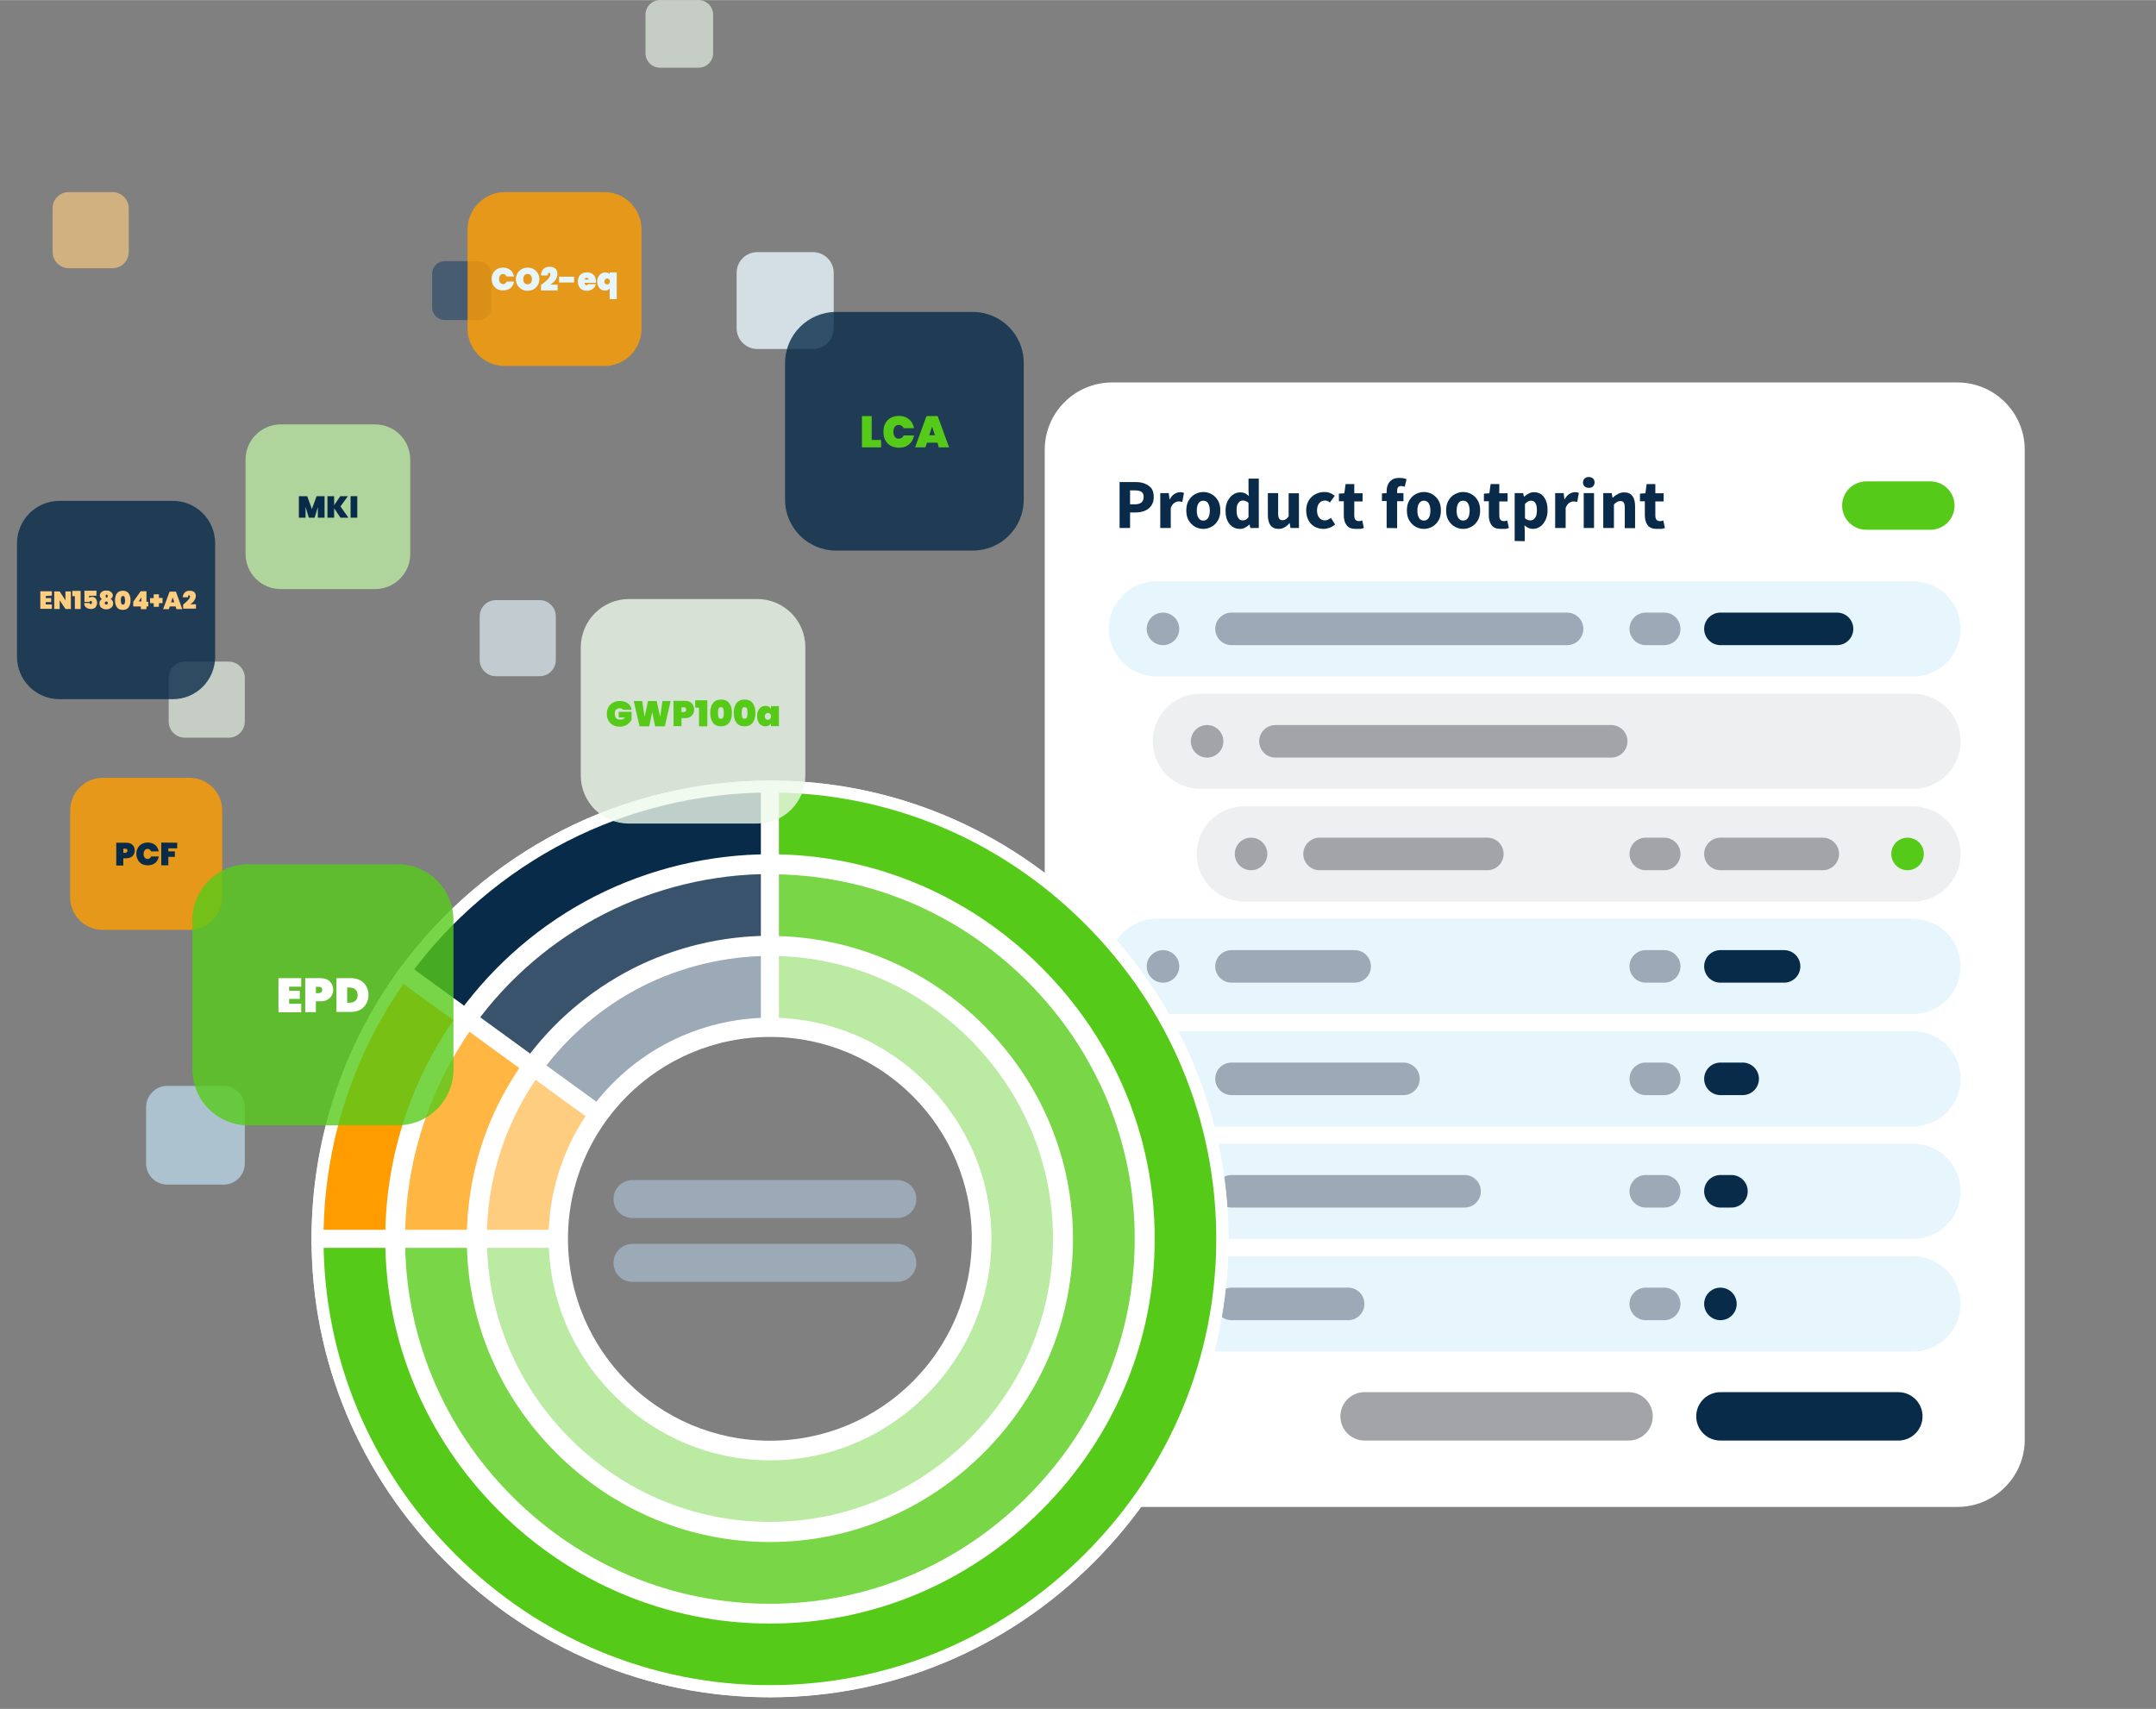 <?xml version="1.0" encoding="UTF-8"?> <svg xmlns="http://www.w3.org/2000/svg" xmlns:xlink="http://www.w3.org/1999/xlink" width="1192" height="945" version="1.1" id="Layer_1" x="0px" y="0px" viewBox="0 0 1192.4 945.2" style="enable-background:new 0 0 1192.4 945.2;" xml:space="preserve"><rect x="0" y="0" width="1192.4" height="945.2" fill="#808080" stroke="none"/> <style type="text/css"> .st0{opacity:0.8;} .st1{fill:#FF9D00;} .st2{fill:#072B49;} .st3{fill:#FFFFFF;} .st4{fill:none;stroke:#A2A4A8;stroke-width:26.77;stroke-linecap:round;stroke-linejoin:round;} .st5{fill:none;stroke:#56CA19;stroke-width:26.77;stroke-linecap:round;stroke-linejoin:round;} .st6{fill:none;stroke:#E7F6FD;stroke-width:52.66;stroke-linecap:round;stroke-linejoin:round;} .st7{fill:none;stroke:#9CA9B6;stroke-width:18;stroke-linecap:round;stroke-linejoin:round;} .st8{fill:none;stroke:#072B49;stroke-width:18;stroke-linecap:round;stroke-linejoin:round;} .st9{fill:none;stroke:#072B49;stroke-width:26.77;stroke-linecap:round;stroke-linejoin:round;} .st10{fill:none;stroke:#EEEFF0;stroke-width:52.66;stroke-linecap:round;stroke-linejoin:round;} .st11{fill:none;stroke:#A2A4A8;stroke-width:18;stroke-linecap:round;stroke-linejoin:round;} .st12{fill:none;stroke:#56CA19;stroke-width:18;stroke-linecap:round;stroke-linejoin:round;} .st13{fill:none;stroke:#FFFFFF;stroke-width:6.65;stroke-miterlimit:10;} .st14{fill:#56CA19;stroke:#FFFFFF;stroke-width:6.65;stroke-miterlimit:10;} .st15{fill:#FF9D00;stroke:#FFFFFF;stroke-width:6.65;stroke-miterlimit:10;} .st16{fill:#072B49;stroke:#FFFFFF;stroke-width:6.65;stroke-miterlimit:10;} .st17{fill:#78D647;stroke:#FFFFFF;stroke-width:6.65;stroke-miterlimit:10;} .st18{fill:#FFB642;stroke:#FFFFFF;stroke-width:6.65;stroke-miterlimit:10;} .st19{fill:#39536D;stroke:#FFFFFF;stroke-width:6.65;stroke-miterlimit:10;} .st20{fill:#BBEAA3;stroke:#FFFFFF;stroke-width:6.65;stroke-miterlimit:10;} .st21{fill:#FFCD7F;stroke:#FFFFFF;stroke-width:6.65;stroke-miterlimit:10;} .st22{fill:#9CA9B6;stroke:#FFFFFF;stroke-width:6.65;stroke-miterlimit:10;} .st23{fill:none;stroke:#EEF9EB;stroke-width:6.65;stroke-miterlimit:10;} .st24{fill:none;stroke:#FFFFFF;stroke-width:9.98;stroke-miterlimit:10;} .st25{fill:none;stroke:#9CA9B6;stroke-width:21;stroke-linecap:round;stroke-linejoin:round;} .st26{fill:#E7F6FD;} .st27{fill:#56CA19;} .st28{fill:#EEF9EB;} .st29{fill:#39536D;} .st30{fill:#FFCD7F;} .st31{fill:#C4E9FB;} .st32{fill:#BBEAA3;} .st33{fill:#092B49;} </style> <g> <g class="st0"> <path class="st1" d="M56.8,430.2h48.1c9.9,0,18,8,18,18v48.1c0,9.9-8,18-18,18H56.8c-9.9,0-18-8-18-18v-48.1 C38.9,438.3,46.9,430.2,56.8,430.2z"></path> </g> <g> <path class="st2" d="M74,472.6c-0.4,0.6-0.9,1.2-1.6,1.5c-0.7,0.4-1.6,0.6-2.6,0.6h-1.6v4h-3.9v-12.6h5.5c1.5,0,2.7,0.4,3.5,1.2 s1.2,1.8,1.2,3.1C74.5,471.3,74.3,472,74,472.6L74,472.6z M70.5,470.5c0-0.8-0.4-1.1-1.2-1.1h-1.1v2.3h1.1 C70.1,471.6,70.5,471.2,70.5,470.5L70.5,470.5z"></path> <path class="st2" d="M76.2,469.1c0.5-1,1.2-1.7,2.2-2.3c0.9-0.5,2-0.8,3.3-0.8c1.1,0,2.1,0.2,2.9,0.6c0.9,0.4,1.6,1,2.1,1.7 c0.5,0.8,0.9,1.6,1.1,2.6h-4.2c-0.2-0.4-0.5-0.7-0.8-1s-0.8-0.4-1.2-0.4c-0.7,0-1.2,0.2-1.6,0.8s-0.6,1.2-0.6,2s0.2,1.5,0.6,2 s0.9,0.8,1.6,0.8c0.4,0,0.8-0.1,1.2-0.4s0.6-0.5,0.8-1h4.2c-0.2,1-0.5,1.9-1.1,2.6c-0.5,0.8-1.2,1.3-2.1,1.7 c-0.9,0.4-1.8,0.6-2.9,0.6c-1.3,0-2.4-0.3-3.3-0.8s-1.7-1.3-2.2-2.3s-0.8-2.1-0.8-3.3S75.7,470,76.2,469.1L76.2,469.1z"></path> <path class="st2" d="M98,466.1v3.1h-4.9v1.7h3.6v3h-3.6v4.7h-3.9V466L98,466.1L98,466.1z"></path> </g> </g> <path class="st3" d="M615,211.5h467.6c20.5,0,37.2,16.7,37.2,37.2v547.6c0,20.5-16.7,37.2-37.2,37.2H615 c-20.5,0-37.2-16.7-37.2-37.2V248.7C577.8,228.2,594.5,211.5,615,211.5z"></path> <line class="st4" x1="900.7" y1="783.4" x2="754.7" y2="783.4"></line> <line class="st5" x1="1067.6" y1="279.6" x2="1032.2" y2="279.6"></line> <g> <line class="st6" x1="639.6" y1="347.8" x2="1058" y2="347.8"></line> <line class="st7" x1="643.2" y1="347.8" x2="643.2" y2="347.8"></line> <line class="st7" x1="866.7" y1="347.8" x2="681.1" y2="347.8"></line> <line class="st7" x1="920.4" y1="347.8" x2="910.2" y2="347.8"></line> <line class="st8" x1="1016" y1="347.8" x2="951.5" y2="347.8"></line> <line class="st9" x1="1049.9" y1="783.4" x2="951.5" y2="783.4"></line> </g> <g> <line class="st10" x1="663.9" y1="410" x2="1058" y2="410"></line> <line class="st11" x1="667.6" y1="410" x2="667.6" y2="410"></line> <line class="st11" x1="891.1" y1="410" x2="705.4" y2="410"></line> </g> <g> <line class="st10" x1="688.2" y1="472.3" x2="1058" y2="472.3"></line> <line class="st11" x1="691.9" y1="472.3" x2="691.9" y2="472.3"></line> <line class="st11" x1="822.6" y1="472.3" x2="729.8" y2="472.3"></line> <line class="st11" x1="920.4" y1="472.3" x2="910.2" y2="472.3"></line> <line class="st12" x1="1055" y1="472.3" x2="1055" y2="472.3"></line> <line class="st11" x1="1008.1" y1="472.3" x2="951.5" y2="472.3"></line> </g> <g> <line class="st6" x1="639.6" y1="534.5" x2="1058" y2="534.5"></line> <line class="st7" x1="643.2" y1="534.5" x2="643.2" y2="534.5"></line> <line class="st7" x1="749.2" y1="534.5" x2="681.1" y2="534.5"></line> <line class="st7" x1="920.4" y1="534.5" x2="910.2" y2="534.5"></line> <line class="st8" x1="986.7" y1="534.5" x2="951.5" y2="534.5"></line> </g> <g> <line class="st6" x1="639.6" y1="596.7" x2="1058" y2="596.7"></line> <line class="st7" x1="643.2" y1="596.7" x2="643.2" y2="596.7"></line> <line class="st7" x1="776.2" y1="596.7" x2="681.1" y2="596.7"></line> <line class="st7" x1="920.4" y1="596.7" x2="910.2" y2="596.7"></line> <line class="st8" x1="963.8" y1="596.7" x2="951.5" y2="596.7"></line> </g> <g> <line class="st6" x1="639.6" y1="658.9" x2="1058" y2="658.9"></line> <line class="st7" x1="643.2" y1="658.9" x2="643.2" y2="658.9"></line> <line class="st7" x1="810" y1="658.9" x2="681.1" y2="658.9"></line> <line class="st7" x1="920.4" y1="658.9" x2="910.2" y2="658.9"></line> <line class="st8" x1="957.6" y1="658.9" x2="951.5" y2="658.9"></line> </g> <g> <line class="st6" x1="639.6" y1="721.2" x2="1058" y2="721.2"></line> <line class="st7" x1="643.2" y1="721.2" x2="643.2" y2="721.2"></line> <line class="st7" x1="745.6" y1="721.2" x2="681.1" y2="721.2"></line> <line class="st7" x1="920.4" y1="721.2" x2="910.2" y2="721.2"></line> <line class="st8" x1="951.5" y1="721.2" x2="951.5" y2="721.2"></line> </g> <path class="st13" d="M602.4,508.7c-47.5-47.5-110.2-73.6-176.6-73.6c-39.3,0-78.6,9.4-113.6,27.3s-65.7,44.1-88.8,75.9l0,0 C207.9,559.6,196,583,187.9,608s-12.2,51-12.2,77.3c0,66.4,26.1,129.1,73.6,176.6s110.2,73.6,176.6,73.6s129.1-26.1,176.6-73.6 s73.6-110.2,73.6-176.6S649.9,556.1,602.4,508.7L602.4,508.7z"></path> <g> <g> <g> <path class="st14" d="M425.8,935.4c-66.4,0-129.1-26.1-176.6-73.6s-73.6-110.2-73.6-176.6h40.8c0,55.5,21.9,108,61.6,147.8 c39.8,39.8,92.2,61.7,147.8,61.7s108-21.9,147.8-61.7s61.7-92.2,61.7-147.8s-21.9-108-61.7-147.8s-92.2-61.6-147.8-61.6V435 c66.4,0,129.1,26.1,176.6,73.6S676,618.8,676,685.2s-26.1,129.1-73.6,176.6C554.9,909.3,492.2,935.4,425.8,935.4L425.8,935.4z"></path> <path class="st15" d="M216.4,685.2h-40.8c0-26.3,4.1-52.3,12.2-77.3c8.1-25,20.1-48.5,35.5-69.7l33,24 c-12.9,17.8-22.9,37.4-29.7,58.4S216.4,663.2,216.4,685.2z"></path> <path class="st16" d="M256.4,562.2l-33-24c23.1-31.8,53.8-58,88.8-75.9S386.5,435,425.8,435v40.8c-32.9,0-65.8,7.9-95.1,22.8 C301.4,513.5,275.7,535.6,256.4,562.2L256.4,562.2z"></path> </g> <g> <path class="st17" d="M425.8,890.4c-54.5,0-105.9-21.4-144.8-60.3c-38.9-38.9-60.3-90.3-60.3-144.8h40.8 c0,43.6,17.2,84.7,48.4,115.9s72.4,48.4,115.9,48.4s84.7-17.2,115.9-48.4s48.4-72.4,48.4-115.9s-17.2-84.7-48.4-115.9 S469.3,521,425.8,521v-40.8c54.5,0,105.9,21.4,144.8,60.3s60.3,90.3,60.3,144.8S609.5,791.1,570.6,830 C531.7,868.9,480.3,890.4,425.8,890.4L425.8,890.4z"></path> <path class="st18" d="M261.5,685.2h-40.8c0-21.6,3.4-42.9,10-63.4c6.7-20.5,16.5-39.7,29.1-57.2l33,24 c-10.1,14-18,29.4-23.3,45.8C264.2,650.9,261.5,668,261.5,685.2L261.5,685.2z"></path> <path class="st19" d="M292.9,588.7l-33-24c18.9-26.1,44.1-47.6,72.8-62.2c28.7-14.6,60.9-22.4,93.1-22.4v40.8 c-25.8,0-51.6,6.2-74.6,17.9C328.2,550.6,308,567.8,292.9,588.7L292.9,588.7z"></path> </g> <g> <path class="st20" d="M425.8,845.1c-42.5,0-82.5-16.7-112.8-47s-47-70.4-47-112.8h40.8c0,31.5,12.5,61.4,35.1,84 s52.5,35.1,84,35.1s61.4-12.5,84-35.1s35.1-52.5,35.1-84s-12.5-61.4-35.1-84s-52.5-35.1-84-35.1v-40.8c42.5,0,82.5,16.7,112.8,47 c30.3,30.3,47,70.4,47,112.8s-16.7,82.5-47,112.8C508.3,828.4,468.3,845.1,425.8,845.1L425.8,845.1z"></path> <path class="st21" d="M306.7,685.2h-40.8c0-16.8,2.6-33.4,7.8-49.4c5.2-16,12.8-31,22.7-44.6l33,24c-7.4,10.1-13,21.3-16.9,33.2 C308.7,660.3,306.7,672.7,306.7,685.2L306.7,685.2z"></path> <path class="st22" d="M329.5,615.3l-33-24c14.8-20.3,34.4-37.1,56.8-48.5s47.5-17.4,72.6-17.4v40.8c-18.7,0-37.4,4.5-54.1,13 C355.1,587.7,340.5,600.1,329.5,615.3L329.5,615.3z"></path> </g> </g> <g> <line class="st23" x1="223.4" y1="538.2" x2="256.4" y2="562.2"></line> <line class="st23" x1="259.9" y1="564.7" x2="292.9" y2="588.7"></line> <line class="st23" x1="296.5" y1="591.3" x2="329.5" y2="615.3"></line> <g> <line class="st24" x1="216.4" y1="685.2" x2="175.6" y2="685.2"></line> <line class="st24" x1="256.4" y1="562.2" x2="223.4" y2="538.2"></line> <line class="st24" x1="425.8" y1="435.1" x2="425.8" y2="475.9"></line> <line class="st24" x1="261.5" y1="685.2" x2="220.7" y2="685.2"></line> <line class="st24" x1="292.9" y1="588.7" x2="259.9" y2="564.7"></line> <line class="st24" x1="425.8" y1="480.1" x2="425.8" y2="520.9"></line> <line class="st24" x1="306.7" y1="685.2" x2="266" y2="685.2"></line> <line class="st24" x1="329.5" y1="615.3" x2="296.5" y2="591.3"></line> <line class="st24" x1="425.8" y1="525.4" x2="425.8" y2="566.2"></line> </g> </g> </g> <line class="st25" x1="349.8" y1="663.2" x2="496.3" y2="663.2"></line> <line class="st25" x1="349.8" y1="698.5" x2="496.3" y2="698.5"></line> <g> <g class="st0"> <path class="st26" d="M418.9,139.4h30.7c6.3,0,11.5,5.1,11.5,11.5v30.6c0,6.3-5.1,11.5-11.5,11.5h-30.7c-6.3,0-11.5-5.1-11.5-11.5 v-30.6C407.4,144.5,412.5,139.4,418.9,139.4z"></path> </g> </g> <g> <g class="st0"> <path class="st2" d="M462.4,172.5H538c15.6,0,28.2,12.6,28.2,28.2v75.6c0,15.6-12.6,28.2-28.2,28.2h-75.6 c-15.6,0-28.2-12.6-28.2-28.2v-75.6C434.2,185.2,446.8,172.5,462.4,172.5z"></path> </g> <g> <path class="st27" d="M482.1,243.3h5.2v4.1h-10.6v-17.3h5.4V243.3L482.1,243.3z"></path> <path class="st27" d="M489.6,234.2c0.7-1.3,1.7-2.4,3-3.1s2.8-1.1,4.5-1.1c1.5,0,2.8,0.3,4,0.8c1.2,0.6,2.1,1.4,2.9,2.4 c0.7,1,1.2,2.2,1.5,3.6h-5.7c-0.3-0.6-0.6-1-1.1-1.3s-1-0.5-1.6-0.5c-0.9,0-1.6,0.3-2.2,1c-0.5,0.7-0.8,1.6-0.8,2.8 s0.3,2.1,0.8,2.8s1.2,1,2.2,1c0.6,0,1.2-0.2,1.6-0.5c0.5-0.3,0.9-0.8,1.1-1.3h5.7c-0.2,1.4-0.7,2.6-1.5,3.6 c-0.7,1-1.7,1.8-2.9,2.4s-2.5,0.8-4,0.8c-1.7,0-3.2-0.4-4.5-1.1c-1.3-0.7-2.3-1.8-3-3.1s-1-2.9-1-4.6S488.9,235.5,489.6,234.2 L489.6,234.2z"></path> <path class="st27" d="M518.5,244.8h-5.8l-0.9,2.6h-5.7l6.3-17.3h6.2l6.3,17.3h-5.7L518.5,244.8L518.5,244.8z M517.1,240.7 l-1.6-4.8l-1.6,4.8H517.1z"></path> </g> </g> <g> <g class="st0"> <path class="st28" d="M347.8,331.3h71c14.7,0,26.6,11.9,26.6,26.6v71c0,14.7-11.9,26.6-26.6,26.6h-71c-14.7,0-26.6-11.9-26.6-26.6 v-71C321.3,343.2,333.2,331.3,347.8,331.3z"></path> </g> <g> <path class="st27" d="M344.5,392.5c-0.2-0.3-0.4-0.5-0.7-0.6c-0.3-0.1-0.7-0.2-1.1-0.2c-0.8,0-1.5,0.3-2,0.8s-0.7,1.3-0.7,2.2 c0,1.1,0.3,1.9,0.8,2.5s1.3,0.8,2.4,0.8s1.8-0.4,2.5-1.2h-3.5v-3.1h7.1v4.4c-0.6,1-1.4,1.9-2.5,2.7c-1.1,0.7-2.4,1.1-4,1.1 c-1.5,0-2.7-0.3-3.8-0.9s-1.9-1.4-2.5-2.5s-0.9-2.3-0.9-3.7s0.3-2.6,0.9-3.7s1.4-1.9,2.5-2.5s2.3-0.9,3.8-0.9 c1.8,0,3.3,0.4,4.5,1.3s1.8,2.1,2,3.6L344.5,392.5L344.5,392.5z"></path> <path class="st27" d="M370.9,387.7l-3.2,14h-5.4l-1.6-7.9l-1.6,7.9h-5.4l-3.2-14h4.7l1.3,8.8l1.9-8.8h4.8l1.9,8.8l1.3-8.8H370.9 L370.9,387.7z"></path> <path class="st27" d="M383.3,394.9c-0.4,0.7-1,1.3-1.8,1.7c-0.8,0.4-1.8,0.6-2.9,0.6h-1.7v4.4h-4.4v-14h6.1c1.7,0,3,0.4,3.9,1.3 s1.4,2,1.4,3.5C383.9,393.4,383.7,394.2,383.3,394.9L383.3,394.9z M379.5,392.5c0-0.9-0.5-1.3-1.4-1.3h-1.2v2.6h1.2 C379,393.8,379.5,393.4,379.5,392.5z"></path> <path class="st27" d="M384.5,391.4v-4.1h6.7v14.4h-4.6v-10.3H384.5L384.5,391.4z"></path> <path class="st27" d="M394.3,388.9c1-1.3,2.5-2,4.5-2s3.5,0.6,4.5,2c1,1.3,1.5,3.1,1.5,5.4s-0.5,4.1-1.5,5.4s-2.5,2-4.5,2 s-3.5-0.6-4.5-2s-1.5-3.1-1.5-5.4S393.3,390.2,394.3,388.9z M400,391.9c-0.2-0.5-0.6-0.8-1.3-0.8s-1.1,0.3-1.3,0.8 s-0.3,1.3-0.3,2.4s0.1,1.9,0.3,2.4s0.6,0.8,1.3,0.8s1.1-0.3,1.3-0.8s0.3-1.3,0.3-2.4S400.2,392.5,400,391.9z"></path> <path class="st27" d="M407.3,388.9c1-1.3,2.5-2,4.5-2s3.5,0.6,4.5,2c1,1.3,1.5,3.1,1.5,5.4s-0.5,4.1-1.5,5.4s-2.5,2-4.5,2 s-3.5-0.6-4.5-2s-1.5-3.1-1.5-5.4S406.3,390.2,407.3,388.9z M413.1,391.9c-0.2-0.5-0.6-0.8-1.3-0.8s-1.1,0.3-1.3,0.8 s-0.3,1.3-0.3,2.4s0.1,1.9,0.3,2.4c0.2,0.5,0.6,0.8,1.3,0.8s1.1-0.3,1.3-0.8s0.3-1.3,0.3-2.4S413.3,392.5,413.1,391.9z"></path> <path class="st27" d="M419.3,393.1c0.4-0.9,1-1.5,1.6-2s1.5-0.7,2.4-0.7c0.7,0,1.4,0.1,1.9,0.4s0.9,0.7,1.2,1.2v-1.5h4.4v11.1 h-4.4v-1.5c-0.3,0.5-0.7,0.9-1.2,1.2s-1.1,0.4-1.9,0.4c-0.9,0-1.6-0.2-2.4-0.7s-1.2-1.1-1.6-2s-0.6-1.9-0.6-3 S418.9,393.9,419.3,393.1L419.3,393.1z M425.9,394.8c-0.3-0.3-0.7-0.5-1.2-0.5s-0.9,0.2-1.2,0.5c-0.3,0.3-0.5,0.8-0.5,1.4 s0.1,1,0.5,1.4c0.3,0.3,0.7,0.5,1.2,0.5s0.9-0.2,1.2-0.5c0.3-0.3,0.5-0.8,0.5-1.4S426.2,395.1,425.9,394.8z"></path> </g> </g> <g> <g class="st0"> <path class="st29" d="M246,144.4h18.7c3.8,0,7,3.1,7,7V170c0,3.8-3.1,7-7,7H246c-3.8,0-7-3.1-7-7v-18.6 C239,147.5,242.1,144.4,246,144.4z"></path> </g> </g> <g class="st0"> <g class="st0"> <path class="st28" d="M102.3,365.9h24.1c5,0,9,4,9,9V399c0,5-4,9-9,9h-24.1c-5,0-9-4-9-9v-24.1C93.2,370,97.3,365.9,102.3,365.9z"></path> </g> </g> <g class="st0"> <g class="st0"> <path class="st28" d="M365,0h21.4c4.4,0,8,3.6,8,8v21.4c0,4.4-3.6,8-8,8H365c-4.4,0-8-3.6-8-8V8C357,3.6,360.6,0,365,0z"></path> </g> </g> <g class="st0"> <g class="st0"> <path class="st30" d="M38.1,106.2h24.1c5,0,9,4,9,9v24.1c0,5-4,9-9,9H38.1c-5,0-9-4-9-9v-24.1C29,110.2,33.1,106.2,38.1,106.2z"></path> </g> </g> <g class="st0"> <g class="st0"> <path class="st26" d="M274.3,331.9h24.1c5,0,9,4,9,9V365c0,5-4,9-9,9h-24.1c-5,0-9-4-9-9v-24.1 C265.3,335.9,269.3,331.9,274.3,331.9z"></path> </g> </g> <g class="st0"> <g class="st0"> <path class="st31" d="M92.5,600.6h31.2c6.4,0,11.7,5.2,11.7,11.7v31.2c0,6.4-5.2,11.7-11.7,11.7H92.5c-6.4,0-11.7-5.2-11.7-11.7 v-31.2C80.9,605.8,86.1,600.6,92.5,600.6z"></path> </g> </g> <g> <g class="st0"> <path class="st32" d="M155.3,234.7h52.1c10.8,0,19.5,8.7,19.5,19.5v52.1c0,10.8-8.7,19.5-19.5,19.5h-52.1 c-10.8,0-19.5-8.7-19.5-19.5v-52.1C135.8,243.4,144.5,234.7,155.3,234.7z"></path> </g> <g> <path class="st2" d="M179.5,274.4v11.9h-3.7v-5.9l-1.8,5.9h-3.2l-1.8-5.9v5.9h-3.7v-11.9h4.6l2.6,7.1l2.6-7.1H179.5L179.5,274.4z"></path> <path class="st2" d="M188.3,286.3l-3.5-5.2v5.2h-3.7v-11.9h3.7v5l3.4-5h4.2l-4.1,5.7l4.4,6.2L188.3,286.3L188.3,286.3z"></path> <path class="st2" d="M197.6,274.4v11.9h-3.7v-11.9H197.6z"></path> </g> </g> <g> <g class="st0"> <path class="st27" d="M137.3,478h82.6c17.1,0,30.9,13.8,30.9,30.9v82.6c0,17.1-13.8,30.9-30.9,30.9h-82.6 c-17.1,0-30.9-13.8-30.9-30.9v-82.6C106.4,491.8,120.3,478,137.3,478z"></path> </g> <g> <path class="st3" d="M159.9,545.7v2.3h5.9v4.5h-5.9v2.7h6.7v4.7H154V541h12.6v4.7H159.9L159.9,545.7z"></path> <path class="st3" d="M183.4,550.7c-0.6,1-1.4,1.7-2.4,2.3s-2.4,0.8-3.9,0.8h-2.4v6h-5.9V541h8.3c2.3,0,4.1,0.6,5.3,1.8 s1.9,2.8,1.9,4.7C184.2,548.7,184,549.8,183.4,550.7L183.4,550.7z M178.2,547.5c0-1.2-0.6-1.7-1.8-1.7h-1.7v3.5h1.7 C177.6,549.2,178.2,548.6,178.2,547.5L178.2,547.5z"></path> <path class="st3" d="M199.2,542.2c1.5,0.8,2.6,1.9,3.4,3.3c0.8,1.4,1.2,3,1.2,4.8s-0.4,3.4-1.2,4.8s-1.9,2.6-3.4,3.4 s-3.2,1.2-5.2,1.2h-7.9V541h7.9C196,541,197.7,541.4,199.2,542.2z M196.6,553.5c0.8-0.7,1.2-1.8,1.2-3.1s-0.4-2.4-1.2-3.1 s-1.8-1.1-3.2-1.1H192v8.4h1.4C194.8,554.6,195.8,554.2,196.6,553.5L196.6,553.5z"></path> </g> </g> <g> <g class="st0"> <path class="st1" d="M279.2,106.2h55c11.4,0,20.6,9.2,20.6,20.6v55c0,11.4-9.2,20.6-20.6,20.6h-55c-11.4,0-20.6-9.2-20.6-20.6v-55 C258.7,115.4,267.9,106.2,279.2,106.2z"></path> </g> <g> <path class="st26" d="M272.7,151.1c0.5-1,1.2-1.7,2.2-2.3c0.9-0.5,2-0.8,3.3-0.8c1.1,0,2.1,0.2,2.9,0.6c0.9,0.4,1.6,1,2.1,1.7 c0.5,0.8,0.9,1.6,1.1,2.6h-4.1c-0.2-0.4-0.5-0.7-0.8-1s-0.8-0.4-1.2-0.4c-0.7,0-1.2,0.2-1.6,0.8s-0.6,1.2-0.6,2s0.2,1.5,0.6,2 s0.9,0.8,1.6,0.8c0.5,0,0.9-0.1,1.2-0.4c0.4-0.2,0.6-0.6,0.8-1h4.1c-0.2,1-0.5,1.9-1.1,2.6c-0.5,0.8-1.2,1.3-2.1,1.7 s-1.8,0.6-2.9,0.6c-1.3,0-2.4-0.3-3.3-0.8s-1.6-1.3-2.2-2.3c-0.5-1-0.8-2.1-0.8-3.3S272.2,152.1,272.7,151.1L272.7,151.1z"></path> <path class="st26" d="M288.6,160c-1-0.6-1.8-1.3-2.4-2.3s-0.9-2.1-0.9-3.3s0.3-2.3,0.9-3.3s1.4-1.8,2.4-2.3c1-0.6,2.1-0.8,3.3-0.8 s2.3,0.3,3.2,0.8s1.8,1.3,2.3,2.3c0.6,1,0.9,2.1,0.9,3.3s-0.3,2.3-0.9,3.3s-1.4,1.8-2.3,2.3s-2.1,0.8-3.2,0.8 S289.6,160.6,288.6,160z M293.6,156.4c0.4-0.5,0.6-1.2,0.6-2s-0.2-1.6-0.6-2.1s-1-0.8-1.8-0.8s-1.4,0.2-1.8,0.8s-0.6,1.2-0.6,2.1 s0.2,1.5,0.6,2s1,0.8,1.8,0.8S293.2,156.9,293.6,156.4z"></path> <path class="st26" d="M303,154.4c0.9-1,1.4-1.9,1.4-2.7c0-0.3-0.1-0.5-0.2-0.7c-0.1-0.1-0.3-0.2-0.5-0.2s-0.4,0.1-0.6,0.4 c-0.1,0.2-0.2,0.6-0.1,1.1h-3.8c0-1.1,0.3-2,0.7-2.7s1-1.2,1.7-1.6c0.7-0.3,1.5-0.5,2.3-0.5c1.5,0,2.6,0.4,3.3,1.1 c0.7,0.7,1.1,1.7,1.1,2.8c0,1.2-0.4,2.3-1.1,3.4c-0.8,1.1-1.7,1.9-2.9,2.6h4.1v3.2h-9.2v-3C300.9,156.4,302.1,155.3,303,154.4 L303,154.4z"></path> <path class="st26" d="M317.5,153v3.2h-8.3V153H317.5z"></path> <path class="st26" d="M329.6,156.4h-6.3c0.1,0.9,0.4,1.3,1.1,1.3c0.4,0,0.7-0.2,0.9-0.6h4.2c-0.1,0.7-0.4,1.4-0.9,1.9 s-1,1-1.7,1.3s-1.5,0.5-2.3,0.5c-1,0-1.9-0.2-2.6-0.6c-0.8-0.4-1.4-1-1.8-1.8s-0.6-1.7-0.6-2.7s0.2-1.9,0.6-2.7s1-1.4,1.8-1.8 s1.7-0.6,2.6-0.6s1.9,0.2,2.6,0.6s1.4,1,1.8,1.8s0.6,1.6,0.6,2.7C329.6,155.9,329.6,156.2,329.6,156.4L329.6,156.4z M325.6,154.7 c0-0.3-0.1-0.6-0.3-0.8c-0.2-0.2-0.5-0.3-0.8-0.3c-0.7,0-1.1,0.3-1.2,1h2.3V154.7z"></path> <path class="st26" d="M330.9,153.1c0.4-0.8,0.9-1.4,1.6-1.8s1.4-0.7,2.2-0.7c0.5,0,1,0.1,1.4,0.2s0.8,0.4,1.1,0.7v-0.9h3.9v14.8 h-3.9v-5.9c-0.4,0.4-0.7,0.7-1.1,0.9s-0.9,0.3-1.4,0.3c-0.8,0-1.5-0.2-2.2-0.6s-1.2-1-1.6-1.8s-0.6-1.6-0.6-2.6 S330.5,153.9,330.9,153.1L330.9,153.1z M336.8,154.4c-0.3-0.3-0.6-0.4-1-0.4s-0.7,0.1-1,0.4c-0.3,0.3-0.5,0.7-0.5,1.3 s0.1,1,0.5,1.2c0.3,0.2,0.6,0.4,1,0.4s0.7-0.1,1-0.4s0.5-0.7,0.5-1.3S337.1,154.7,336.8,154.4L336.8,154.4z"></path> </g> </g> <g> <path class="st33" d="M619.2,292v-25.4h8.7c1.9,0,3.6,0.2,5.1,0.8s2.7,1.4,3.7,2.5c0.9,1.2,1.4,2.8,1.4,4.9s-0.5,3.6-1.4,4.9 s-2.1,2.2-3.6,2.8s-3.2,0.9-5,0.9H625v8.6L619.2,292L619.2,292z M625,278.9h2.8c3.1,0,4.7-1.4,4.7-4.1c0-1.3-0.4-2.3-1.2-2.8 s-2-0.8-3.6-0.8H625V278.9L625,278.9z"></path> <path class="st33" d="M641.7,292v-19.3h4.7l0.4,3.4h0.2c0.7-1.3,1.5-2.3,2.5-2.9s2-1,3-1c0.5,0,1,0,1.4,0.1s0.7,0.2,0.9,0.3l-0.9,5 c-0.3-0.1-0.7-0.2-1-0.2s-0.7-0.1-1.1-0.1c-0.7,0-1.5,0.3-2.3,0.8s-1.5,1.5-2,2.8V292H641.7L641.7,292z"></path> <path class="st33" d="M665.5,292.5c-1.6,0-3.2-0.4-4.6-1.2s-2.6-2-3.5-3.5s-1.3-3.4-1.3-5.5s0.4-4,1.3-5.5c0.9-1.5,2-2.7,3.5-3.5 s3-1.2,4.6-1.2s3.2,0.4,4.6,1.2s2.6,1.9,3.5,3.5c0.9,1.5,1.3,3.3,1.3,5.5s-0.4,4-1.3,5.5c-0.9,1.5-2,2.7-3.5,3.5 S667.1,292.5,665.5,292.5z M665.5,287.9c1.2,0,2-0.5,2.7-1.5c0.6-1,0.9-2.3,0.9-4s-0.3-3-0.9-4c-0.6-1-1.5-1.5-2.7-1.5 s-2.1,0.5-2.7,1.5c-0.6,1-0.9,2.3-0.9,4s0.3,3,0.9,4S664.3,287.9,665.5,287.9z"></path> <path class="st33" d="M685.8,292.5c-2.4,0-4.3-0.9-5.8-2.7s-2.2-4.3-2.2-7.4c0-2.1,0.4-3.9,1.2-5.4s1.8-2.7,3-3.5s2.5-1.2,3.9-1.2 c1.1,0,2,0.2,2.7,0.5c0.7,0.4,1.4,0.9,2.1,1.5l-0.2-3v-6.6h5.7V292h-4.7l-0.4-1.9H691c-0.7,0.7-1.5,1.2-2.4,1.7 C687.7,292.3,686.8,292.5,685.8,292.5L685.8,292.5z M687.3,287.8c0.6,0,1.2-0.1,1.7-0.4s1-0.7,1.5-1.4v-7.9c-0.5-0.5-1-0.8-1.6-1 s-1.1-0.3-1.6-0.3c-0.9,0-1.7,0.4-2.4,1.3s-1,2.2-1,4.1s0.3,3.3,0.9,4.2C685.4,287.4,686.2,287.8,687.3,287.8L687.3,287.8z"></path> <path class="st33" d="M707.2,292.5c-2.1,0-3.6-0.7-4.6-2.1s-1.4-3.3-1.4-5.7v-12h5.7V284c0,1.4,0.2,2.3,0.6,2.9 c0.4,0.5,1,0.8,1.8,0.8c0.7,0,1.3-0.2,1.8-0.5s1-0.9,1.6-1.6v-12.8h5.7V292h-4.7l-0.4-2.7h-0.1c-0.8,1-1.7,1.7-2.7,2.3 C709.6,292.2,708.5,292.5,707.2,292.5L707.2,292.5z"></path> <path class="st33" d="M732,292.5c-1.8,0-3.4-0.4-4.9-1.2c-1.4-0.8-2.6-2-3.4-3.5s-1.3-3.4-1.3-5.5s0.5-4,1.4-5.5s2.2-2.7,3.7-3.5 s3.2-1.2,5-1.2c1.2,0,2.2,0.2,3.2,0.6c0.9,0.4,1.8,0.9,2.5,1.5l-2.7,3.7c-0.9-0.8-1.8-1.1-2.6-1.1c-1.4,0-2.5,0.5-3.3,1.5 s-1.2,2.3-1.2,4s0.4,3,1.2,4s1.8,1.5,3.1,1.5c0.6,0,1.2-0.1,1.8-0.4s1.1-0.6,1.6-1l2.3,3.7c-1,0.8-2,1.4-3.1,1.8 C734.1,292.3,733,292.5,732,292.5L732,292.5z"></path> <path class="st33" d="M749.8,292.5c-2.4,0-4.1-0.7-5.1-2.1s-1.5-3.2-1.5-5.4v-7.8h-2.7V273l3-0.2l0.7-5.1h4.8v5.1h4.6v4.5H749v7.8 c0,1.1,0.2,1.9,0.7,2.4s1.1,0.7,1.8,0.7c0.3,0,0.6,0,1-0.1c0.3-0.1,0.6-0.2,0.9-0.3l0.9,4.2c-0.5,0.2-1.1,0.3-1.8,0.5 C751.6,292.4,750.8,292.5,749.8,292.5L749.8,292.5z"></path> <path class="st33" d="M766.9,292v-14.9h-2.6v-4.2l2.6-0.2v-1c0-1.4,0.2-2.6,0.7-3.7s1.2-2,2.3-2.7c1-0.7,2.4-1,4.2-1 c0.8,0,1.5,0.1,2.2,0.2c0.7,0.2,1.2,0.3,1.6,0.5l-1,4.2c-0.3-0.1-0.7-0.2-1-0.3c-0.3-0.1-0.7-0.1-1-0.1c-0.7,0-1.2,0.2-1.6,0.6 c-0.4,0.4-0.6,1.1-0.6,2.1v1.2h3.5v4.5h-3.5v14.9L766.9,292L766.9,292z"></path> <path class="st33" d="M787.5,292.5c-1.6,0-3.2-0.4-4.6-1.2s-2.6-2-3.5-3.5s-1.3-3.4-1.3-5.5s0.4-4,1.3-5.5c0.9-1.5,2-2.7,3.5-3.5 s3-1.2,4.6-1.2s3.2,0.4,4.6,1.2s2.6,1.9,3.5,3.5c0.9,1.5,1.3,3.3,1.3,5.5s-0.4,4-1.3,5.5c-0.9,1.5-2,2.7-3.5,3.5 S789.1,292.5,787.5,292.5z M787.5,287.9c1.2,0,2-0.5,2.7-1.5c0.6-1,0.9-2.3,0.9-4s-0.3-3-0.9-4c-0.6-1-1.5-1.5-2.7-1.5 s-2.1,0.5-2.7,1.5c-0.6,1-0.9,2.3-0.9,4s0.3,3,0.9,4S786.3,287.9,787.5,287.9z"></path> <path class="st33" d="M809.2,292.5c-1.6,0-3.2-0.4-4.6-1.2s-2.6-2-3.5-3.5s-1.3-3.4-1.3-5.5s0.4-4,1.3-5.5c0.9-1.5,2-2.7,3.5-3.5 s3-1.2,4.6-1.2s3.2,0.4,4.6,1.2s2.6,1.9,3.5,3.5c0.9,1.5,1.3,3.3,1.3,5.5s-0.4,4-1.3,5.5s-2,2.7-3.5,3.5S810.9,292.5,809.2,292.5z M809.2,287.9c1.2,0,2-0.5,2.7-1.5c0.6-1,0.9-2.3,0.9-4s-0.3-3-0.9-4c-0.6-1-1.5-1.5-2.7-1.5s-2.1,0.5-2.7,1.5 c-0.6,1-0.9,2.3-0.9,4s0.3,3,0.9,4C807.2,287.4,808.1,287.9,809.2,287.9z"></path> <path class="st33" d="M830,292.5c-2.4,0-4.1-0.7-5.1-2.1s-1.5-3.2-1.5-5.4v-7.8h-2.7V273l3-0.2l0.7-5.1h4.8v5.1h4.6v4.5h-4.6v7.8 c0,1.1,0.2,1.9,0.7,2.4s1.1,0.7,1.8,0.7c0.3,0,0.6,0,1-0.1c0.3-0.1,0.6-0.2,0.9-0.3l0.9,4.2c-0.5,0.2-1.1,0.3-1.8,0.5 C831.8,292.4,830.9,292.5,830,292.5L830,292.5z"></path> <path class="st33" d="M837.7,299.2v-26.5h4.7l0.4,1.9h0.2c0.8-0.7,1.6-1.2,2.5-1.7c1-0.5,1.9-0.7,2.9-0.7c2.3,0,4.2,0.9,5.5,2.7 s2,4.2,2,7.2c0,2.2-0.4,4.1-1.2,5.6c-0.8,1.6-1.8,2.8-3,3.6c-1.2,0.8-2.5,1.2-4,1.2c-0.8,0-1.6-0.2-2.4-0.5 c-0.8-0.4-1.5-0.9-2.2-1.5l0.2,3.1v5.7L837.7,299.2L837.7,299.2z M846.5,287.8c1,0,1.8-0.5,2.5-1.4s1-2.4,1-4.3 c0-3.5-1.1-5.2-3.3-5.2c-1.1,0-2.2,0.6-3.3,1.8v7.9c0.5,0.5,1,0.8,1.6,1S846,287.8,846.5,287.8L846.5,287.8z"></path> <path class="st33" d="M860.1,292v-19.3h4.7l0.4,3.4h0.2c0.7-1.3,1.5-2.3,2.5-2.9s2-1,3-1c0.5,0,1,0,1.4,0.1s0.7,0.2,0.9,0.3l-0.9,5 c-0.3-0.1-0.7-0.2-1-0.2s-0.7-0.1-1.1-0.1c-0.7,0-1.5,0.3-2.3,0.8s-1.5,1.5-2,2.8V292H860.1L860.1,292z"></path> <path class="st33" d="M878.7,269.8c-1,0-1.7-0.3-2.3-0.8s-0.9-1.3-0.9-2.2s0.3-1.6,0.9-2.2c0.6-0.5,1.4-0.8,2.3-0.8 s1.7,0.3,2.3,0.8s0.9,1.3,0.9,2.2s-0.3,1.6-0.9,2.2C880.5,269.6,879.7,269.8,878.7,269.8z M875.9,292v-19.3h5.7V292H875.9z"></path> <path class="st33" d="M886.7,292v-19.3h4.7l0.4,2.5h0.2c0.8-0.8,1.8-1.5,2.8-2c1-0.6,2.2-0.9,3.5-0.9c2.1,0,3.6,0.7,4.6,2.1 s1.4,3.3,1.4,5.7v12h-5.7v-11.3c0-1.4-0.2-2.4-0.6-2.9c-0.4-0.5-1-0.8-1.8-0.8c-0.7,0-1.3,0.2-1.9,0.5s-1.1,0.8-1.7,1.4v13 L886.7,292L886.7,292z"></path> <path class="st33" d="M916.3,292.5c-2.4,0-4.1-0.7-5.1-2.1s-1.5-3.2-1.5-5.4v-7.8H907V273l3-0.2l0.7-5.1h4.8v5.1h4.6v4.5h-4.6v7.8 c0,1.1,0.2,1.9,0.7,2.4s1.1,0.7,1.8,0.7c0.3,0,0.6,0,1-0.1c0.3-0.1,0.6-0.2,0.9-0.3l0.9,4.2c-0.5,0.2-1.1,0.3-1.8,0.5 C918.1,292.4,917.3,292.5,916.3,292.5L916.3,292.5z"></path> </g> <circle class="st13" cx="425.8" cy="685.2" r="115"></circle> <g class="st0"> <path class="st2" d="M32.9,277h62.7c13,0,23.4,10.5,23.4,23.5v62.7c0,13-10.5,23.5-23.4,23.5H32.9c-13,0-23.5-10.5-23.5-23.5v-62.7 C9.4,287.5,19.9,277,32.9,277z"></path> </g> <g> <path class="st30" d="M25.3,329.6v1.2h3v2.2h-3v1.3h3.4v2.4h-6.4v-9.7h6.4v2.4L25.3,329.6L25.3,329.6z"></path> <path class="st30" d="M39.2,336.8h-3L33,332v4.8h-3v-9.7h3l3.2,4.9v-4.9h3V336.8z"></path> <path class="st30" d="M40,329.7v-2.9h4.6v10h-3.2v-7.1L40,329.7L40,329.7z"></path> <path class="st30" d="M53.3,329.5h-4v1.2c0.2-0.2,0.4-0.3,0.6-0.4c0.3-0.1,0.6-0.2,0.9-0.2c0.6,0,1.2,0.2,1.6,0.4 c0.4,0.3,0.7,0.6,0.9,1.2c0.3,0.5,0.4,1,0.4,1.6c0,1.1-0.4,1.9-0.9,2.6c-0.6,0.6-1.5,0.9-2.5,0.9c-0.7,0-1.5-0.2-2-0.4 c-0.6-0.3-1-0.6-1.3-1.2c-0.4-0.5-0.4-1-0.4-1.7h2.9c0,0.2,0.1,0.3,0.2,0.4c0.1,0.2,0.3,0.2,0.5,0.2s0.4-0.1,0.5-0.3 c0.1-0.2,0.2-0.4,0.2-0.6s-0.1-0.5-0.2-0.6c-0.1-0.2-0.4-0.3-0.5-0.3c-0.2,0-0.4,0.1-0.4,0.2c0,0.1-0.2,0.2-0.2,0.4h-2.9v-6.2h6.7 L53.3,329.5L53.3,329.5z"></path> <path class="st30" d="M55.6,330.5c-0.2-0.4-0.4-0.7-0.4-1.2c0-0.5,0.2-0.9,0.4-1.3c0.3-0.4,0.6-0.7,1.2-1c0.5-0.3,1.2-0.4,2-0.4 c0.8,0,1.5,0.1,2,0.4c0.5,0.3,0.9,0.6,1.2,1c0.3,0.4,0.4,0.8,0.4,1.3c0,0.5-0.1,0.9-0.4,1.2c-0.2,0.4-0.5,0.6-0.8,0.8 c0.9,0.5,1.4,1.3,1.4,2.4c0,0.6-0.2,1.2-0.5,1.8c-0.4,0.5-0.8,0.8-1.4,1.1c-0.6,0.3-1.2,0.4-1.9,0.4s-1.3-0.1-1.9-0.4 c-0.6-0.3-1.1-0.6-1.4-1.1c-0.3-0.6-0.5-1.1-0.5-1.8c0-1.1,0.5-1.9,1.4-2.4C56.1,331.2,55.7,330.8,55.6,330.5z M58.2,332.9 c-0.2,0.2-0.3,0.4-0.3,0.6s0.1,0.5,0.3,0.6s0.4,0.3,0.6,0.3c0.3,0,0.5-0.1,0.6-0.3s0.3-0.4,0.3-0.6c0-0.3-0.1-0.5-0.3-0.6 c-0.2-0.2-0.4-0.3-0.6-0.3C58.6,332.6,58.4,332.7,58.2,332.9z M59.4,329.1c-0.1-0.2-0.3-0.3-0.4-0.3c-0.1,0-0.4,0.1-0.4,0.3 c-0.1,0.2-0.2,0.4-0.2,0.6c0,0.3,0.1,0.5,0.2,0.6c0.1,0.1,0.3,0.3,0.4,0.3c0.1,0,0.4-0.1,0.4-0.3c0.1-0.2,0.2-0.4,0.2-0.6 S59.5,329.3,59.4,329.1z"></path> <path class="st30" d="M73.7,335.3v-2.5l4.1-5.8H81v5.8h1v2.6h-1v1.5h-3.1v-1.5H73.7L73.7,335.3z M78.2,330.4l-1.5,2.2h1.5V330.4z"></path> <path class="st30" d="M89.9,333.6h-2v2H85v-2h-2v-2.8h2v-2.1h2.9v2h2V333.6z"></path> <path class="st30" d="M97.1,335.4h-3.2l-0.5,1.5h-3.2l3.6-9.7h3.5l3.5,9.7h-3.2L97.1,335.4z M96.4,333.1l-0.9-2.7l-0.9,2.7 C94.6,333.1,96.4,333.1,96.4,333.1z"></path> <path class="st30" d="M104,331.9c0.7-0.7,1.1-1.4,1.1-2c0-0.3-0.1-0.4-0.2-0.5c-0.1-0.1-0.3-0.2-0.4-0.2s-0.4,0.1-0.4,0.3 s-0.2,0.5-0.1,0.8h-2.9c0-0.8,0.3-1.6,0.6-2c0.4-0.5,0.7-0.9,1.3-1.2c0.6-0.3,1.2-0.4,1.9-0.4c1.2,0,2,0.3,2.6,0.8 c0.5,0.6,0.8,1.2,0.8,2.1s-0.4,1.8-0.9,2.6c-0.6,0.8-1.3,1.5-2.2,2h3.2v2.4h-7.1v-2.2C102.3,333.5,103.4,332.6,104,331.9L104,331.9 z"></path> <path class="st30" d="M64.7,328.1c0.7-0.9,1.9-1.4,3.2-1.4c1.4,0,2.6,0.5,3.2,1.4c0.7,1,1.1,2.2,1.1,3.9s-0.4,3-1.1,3.9 c-0.7,1-1.9,1.4-3.2,1.4c-1.4,0-2.6-0.5-3.2-1.4c-0.7-1-1.1-2.2-1.1-3.9S64,329,64.7,328.1z M68.9,330.2c-0.2-0.4-0.5-0.6-0.9-0.6 s-0.8,0.2-0.9,0.6c-0.2,0.4-0.3,1-0.3,1.8c0,0.7,0.1,1.3,0.3,1.8c0.2,0.4,0.5,0.6,0.9,0.6s0.7-0.2,0.9-0.6c0.2-0.4,0.3-1,0.3-1.8 C69.1,331.2,69,330.6,68.9,330.2z"></path> </g> </svg> 